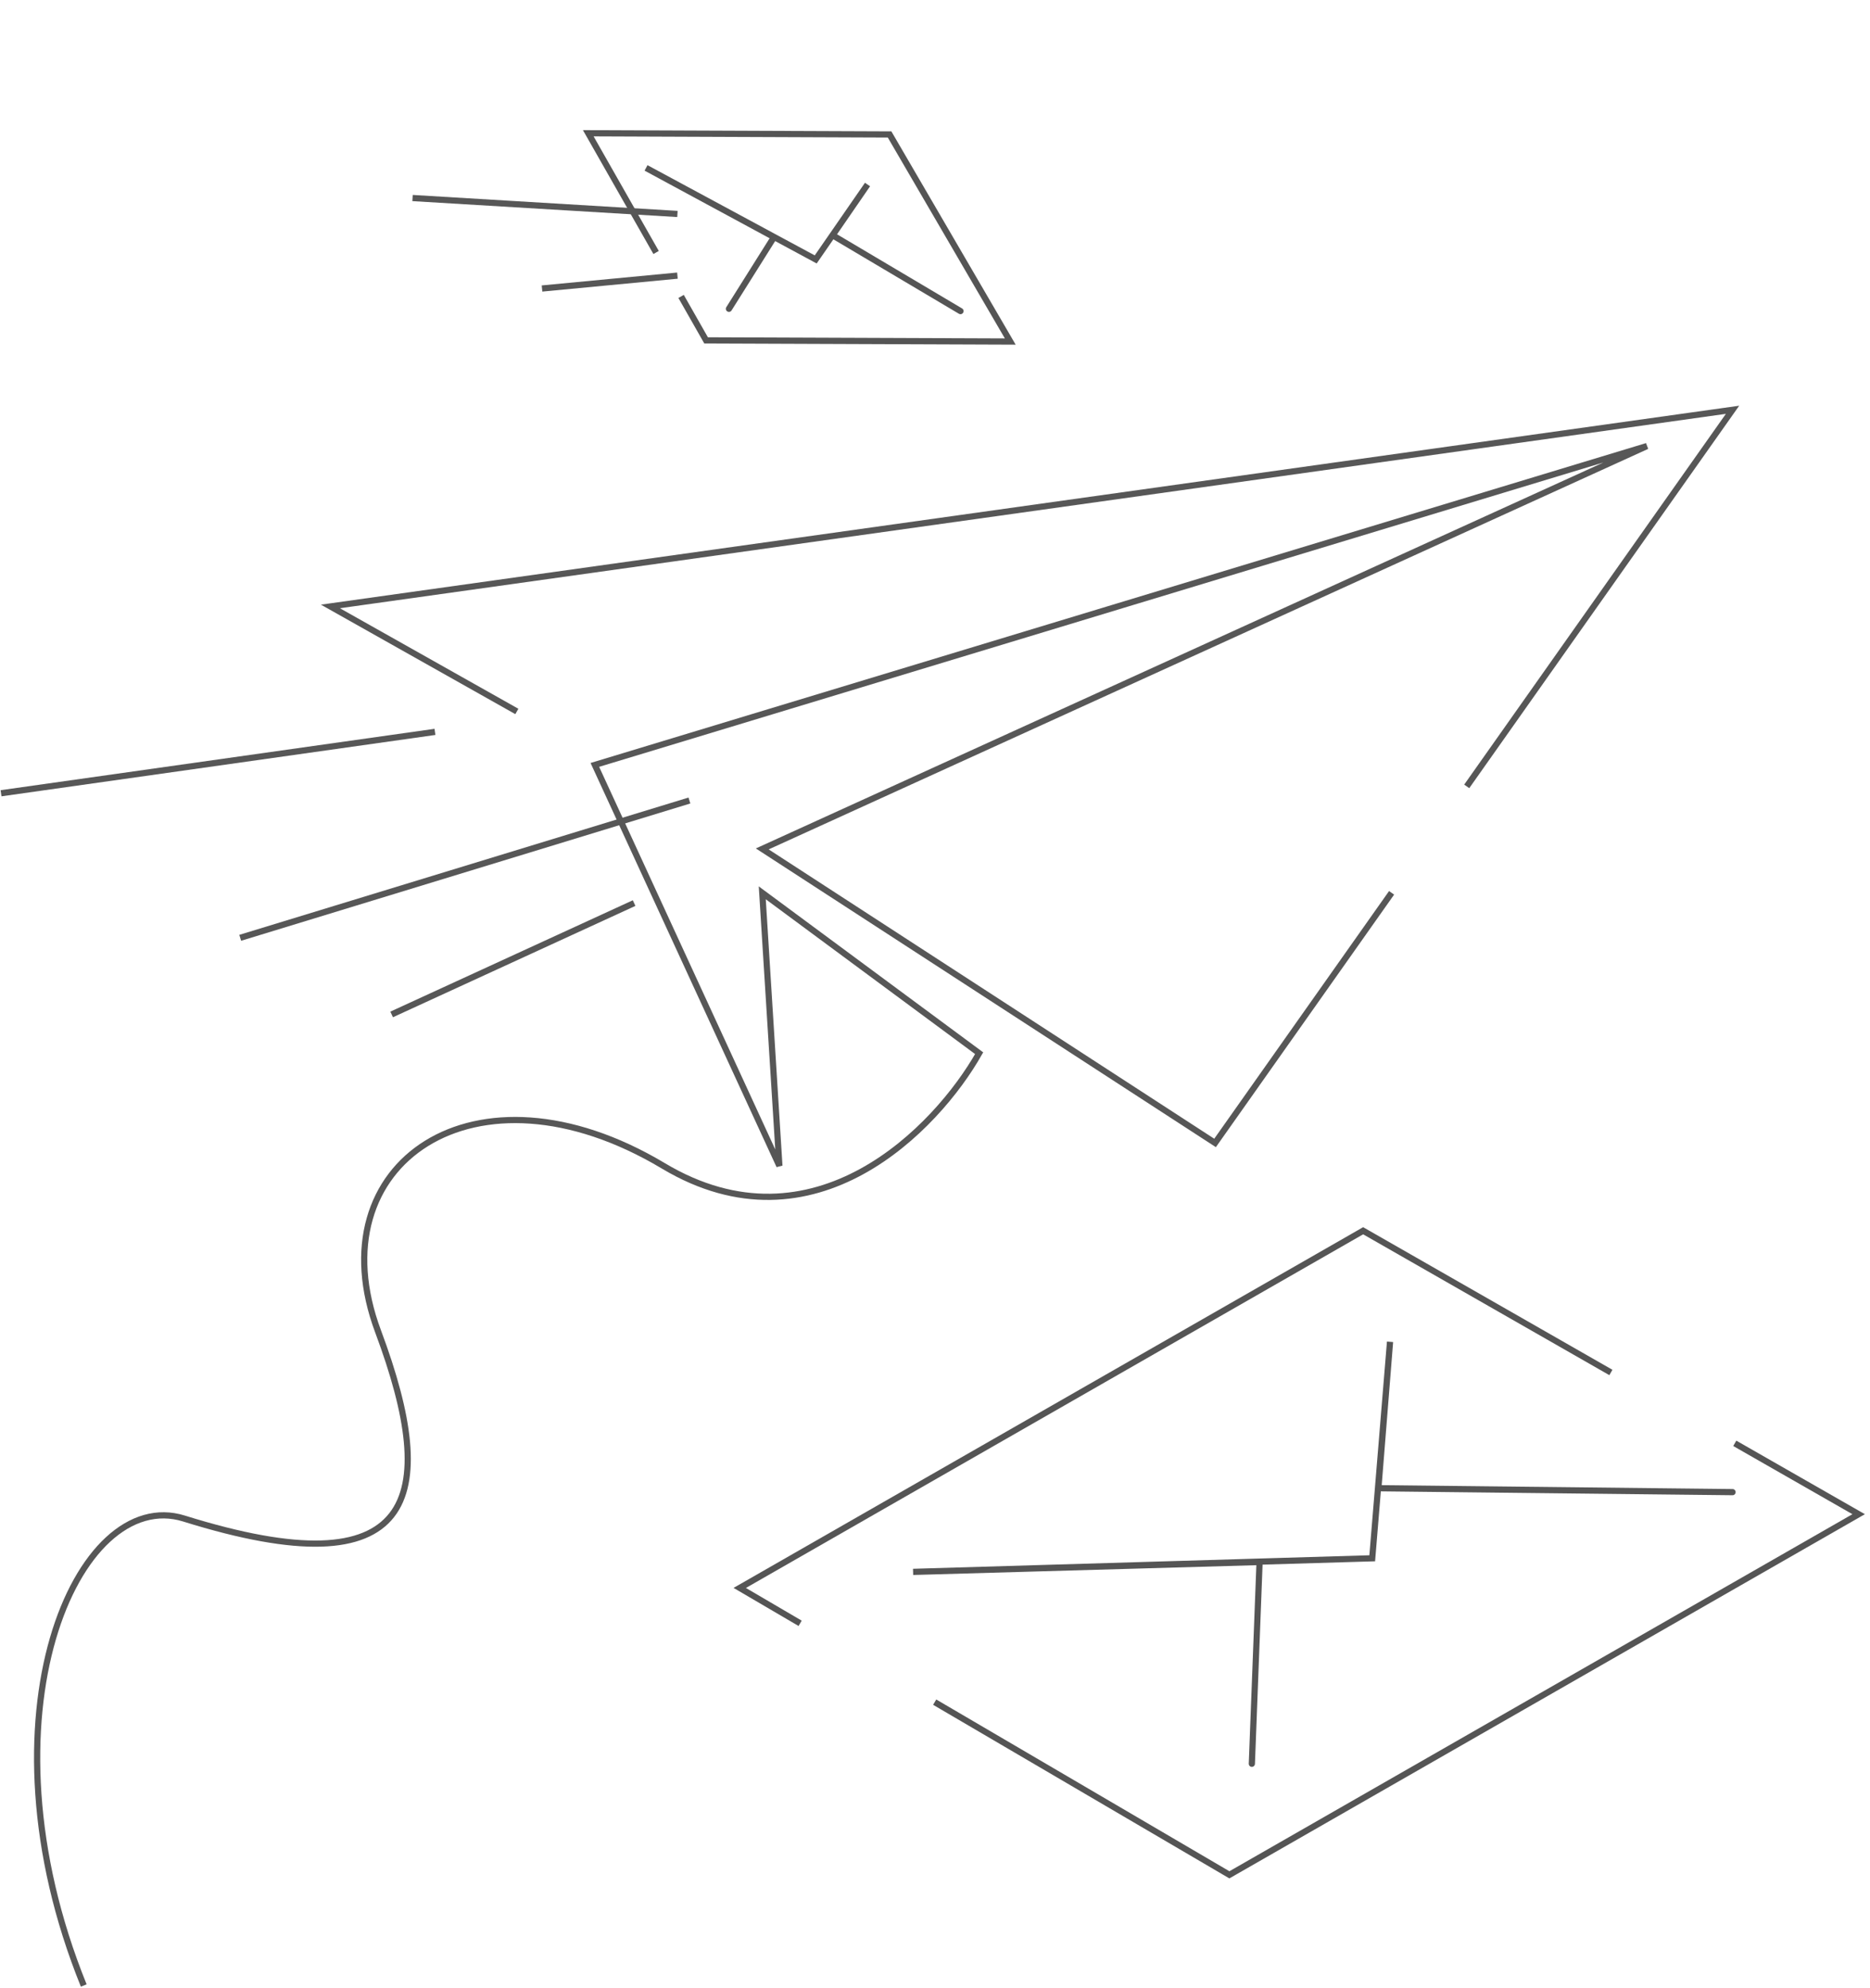 <?xml version="1.0" encoding="UTF-8"?> <svg xmlns="http://www.w3.org/2000/svg" width="302" height="321" viewBox="0 0 302 321" fill="none"> <path d="M83.47 114.865L53.36 97.911L279.8 66.161L236.872 126.963M13.525 320.562C-4.096 277.067 12.483 239.785 29.723 245.173C67.207 256.886 71.201 242.09 61.062 214.964C50.923 187.838 76.71 170.041 107.128 188.228C131.461 202.778 151.268 182.166 158.13 170.041L123.104 144.148L125.87 188.228L96.067 123.496L265.973 72.018L123.104 137.059L196.229 184.529L224.739 144.148" stroke="#575757"></path> <path d="M0.168 128.073L70.246 118.163M63.249 163.783L102.407 145.804M38.795 151.411L111.34 129.244" stroke="#575757"></path> <path d="M220.144 198.707L220.392 198.273L220.144 198.131L219.896 198.273L220.144 198.707ZM119.467 256.374L119.218 255.94L118.469 256.369L119.214 256.806L119.467 256.374ZM198.544 302.693L198.291 303.125L198.541 303.271L198.792 303.127L198.544 302.693ZM300.168 244.469L300.416 244.903L301.174 244.468L300.416 244.035L300.168 244.469ZM219.896 198.273L119.218 255.94L119.715 256.808L220.393 199.141L219.896 198.273ZM198.793 303.127C199.922 302.478 260.053 268.028 300.416 244.903L299.919 244.035C259.557 267.159 199.425 301.61 198.295 302.26L198.793 303.127ZM198.792 303.127L300.416 244.903L299.919 244.035L198.295 302.259L198.792 303.127ZM219.896 199.141L259.908 222.022L260.404 221.154L220.392 198.273L219.896 199.141ZM279.914 233.462L299.92 244.903L300.416 244.035L280.41 232.594L279.914 233.462ZM119.214 256.806L128.967 262.518L129.472 261.655L119.72 255.943L119.214 256.806ZM150.697 275.246L198.291 303.125L198.797 302.262L151.202 274.384L150.697 275.246Z" fill="#555555"></path> <path d="M202.17 284.764L203.418 252.188L147.463 253.784L221.611 251.587L224.488 216.637L222.601 240.276L279.801 240.908" stroke="#555555" stroke-linecap="round"></path> <path d="M143.666 21.707L144.097 21.456L143.953 21.208L143.667 21.207L143.666 21.707ZM95.004 21.514L95.006 21.014L94.142 21.011L94.57 21.762L95.004 21.514ZM114.031 54.953L113.597 55.2L113.74 55.452L114.03 55.453L114.031 54.953ZM163.154 55.142L163.152 55.642L164.026 55.646L163.586 54.89L163.154 55.142ZM103.18 35.883L103.614 35.635L103.614 35.635L103.18 35.883ZM143.667 21.207L95.006 21.014L95.002 22.015L143.664 22.208L143.667 21.207ZM114.03 55.453C114.576 55.454 143.642 55.567 163.152 55.642L163.156 54.642C143.646 54.566 114.579 54.454 114.033 54.453L114.03 55.453ZM143.234 21.959L162.722 55.394L163.586 54.89L144.097 21.456L143.234 21.959ZM114.03 55.453L163.152 55.642L163.156 54.642L114.033 54.453L114.03 55.453ZM94.57 21.762L102.746 36.13L103.614 35.635L95.438 21.267L94.57 21.762ZM102.746 36.13L105.524 41.012L106.392 40.517L103.614 35.635L102.746 36.13ZM109.56 48.106L113.597 55.2L114.466 54.705L110.429 47.611L109.56 48.106Z" fill="#555555"></path> <path d="M117.721 49.856L125 38.282L104.334 27.109L131.735 41.885L140.103 29.79L134.465 37.983L155.116 50.227" stroke="#555555" stroke-linecap="round"></path> <path d="M66.626 31.973L109.404 34.545M87.534 46.58L109.403 44.5" stroke="#575757"></path> </svg> 